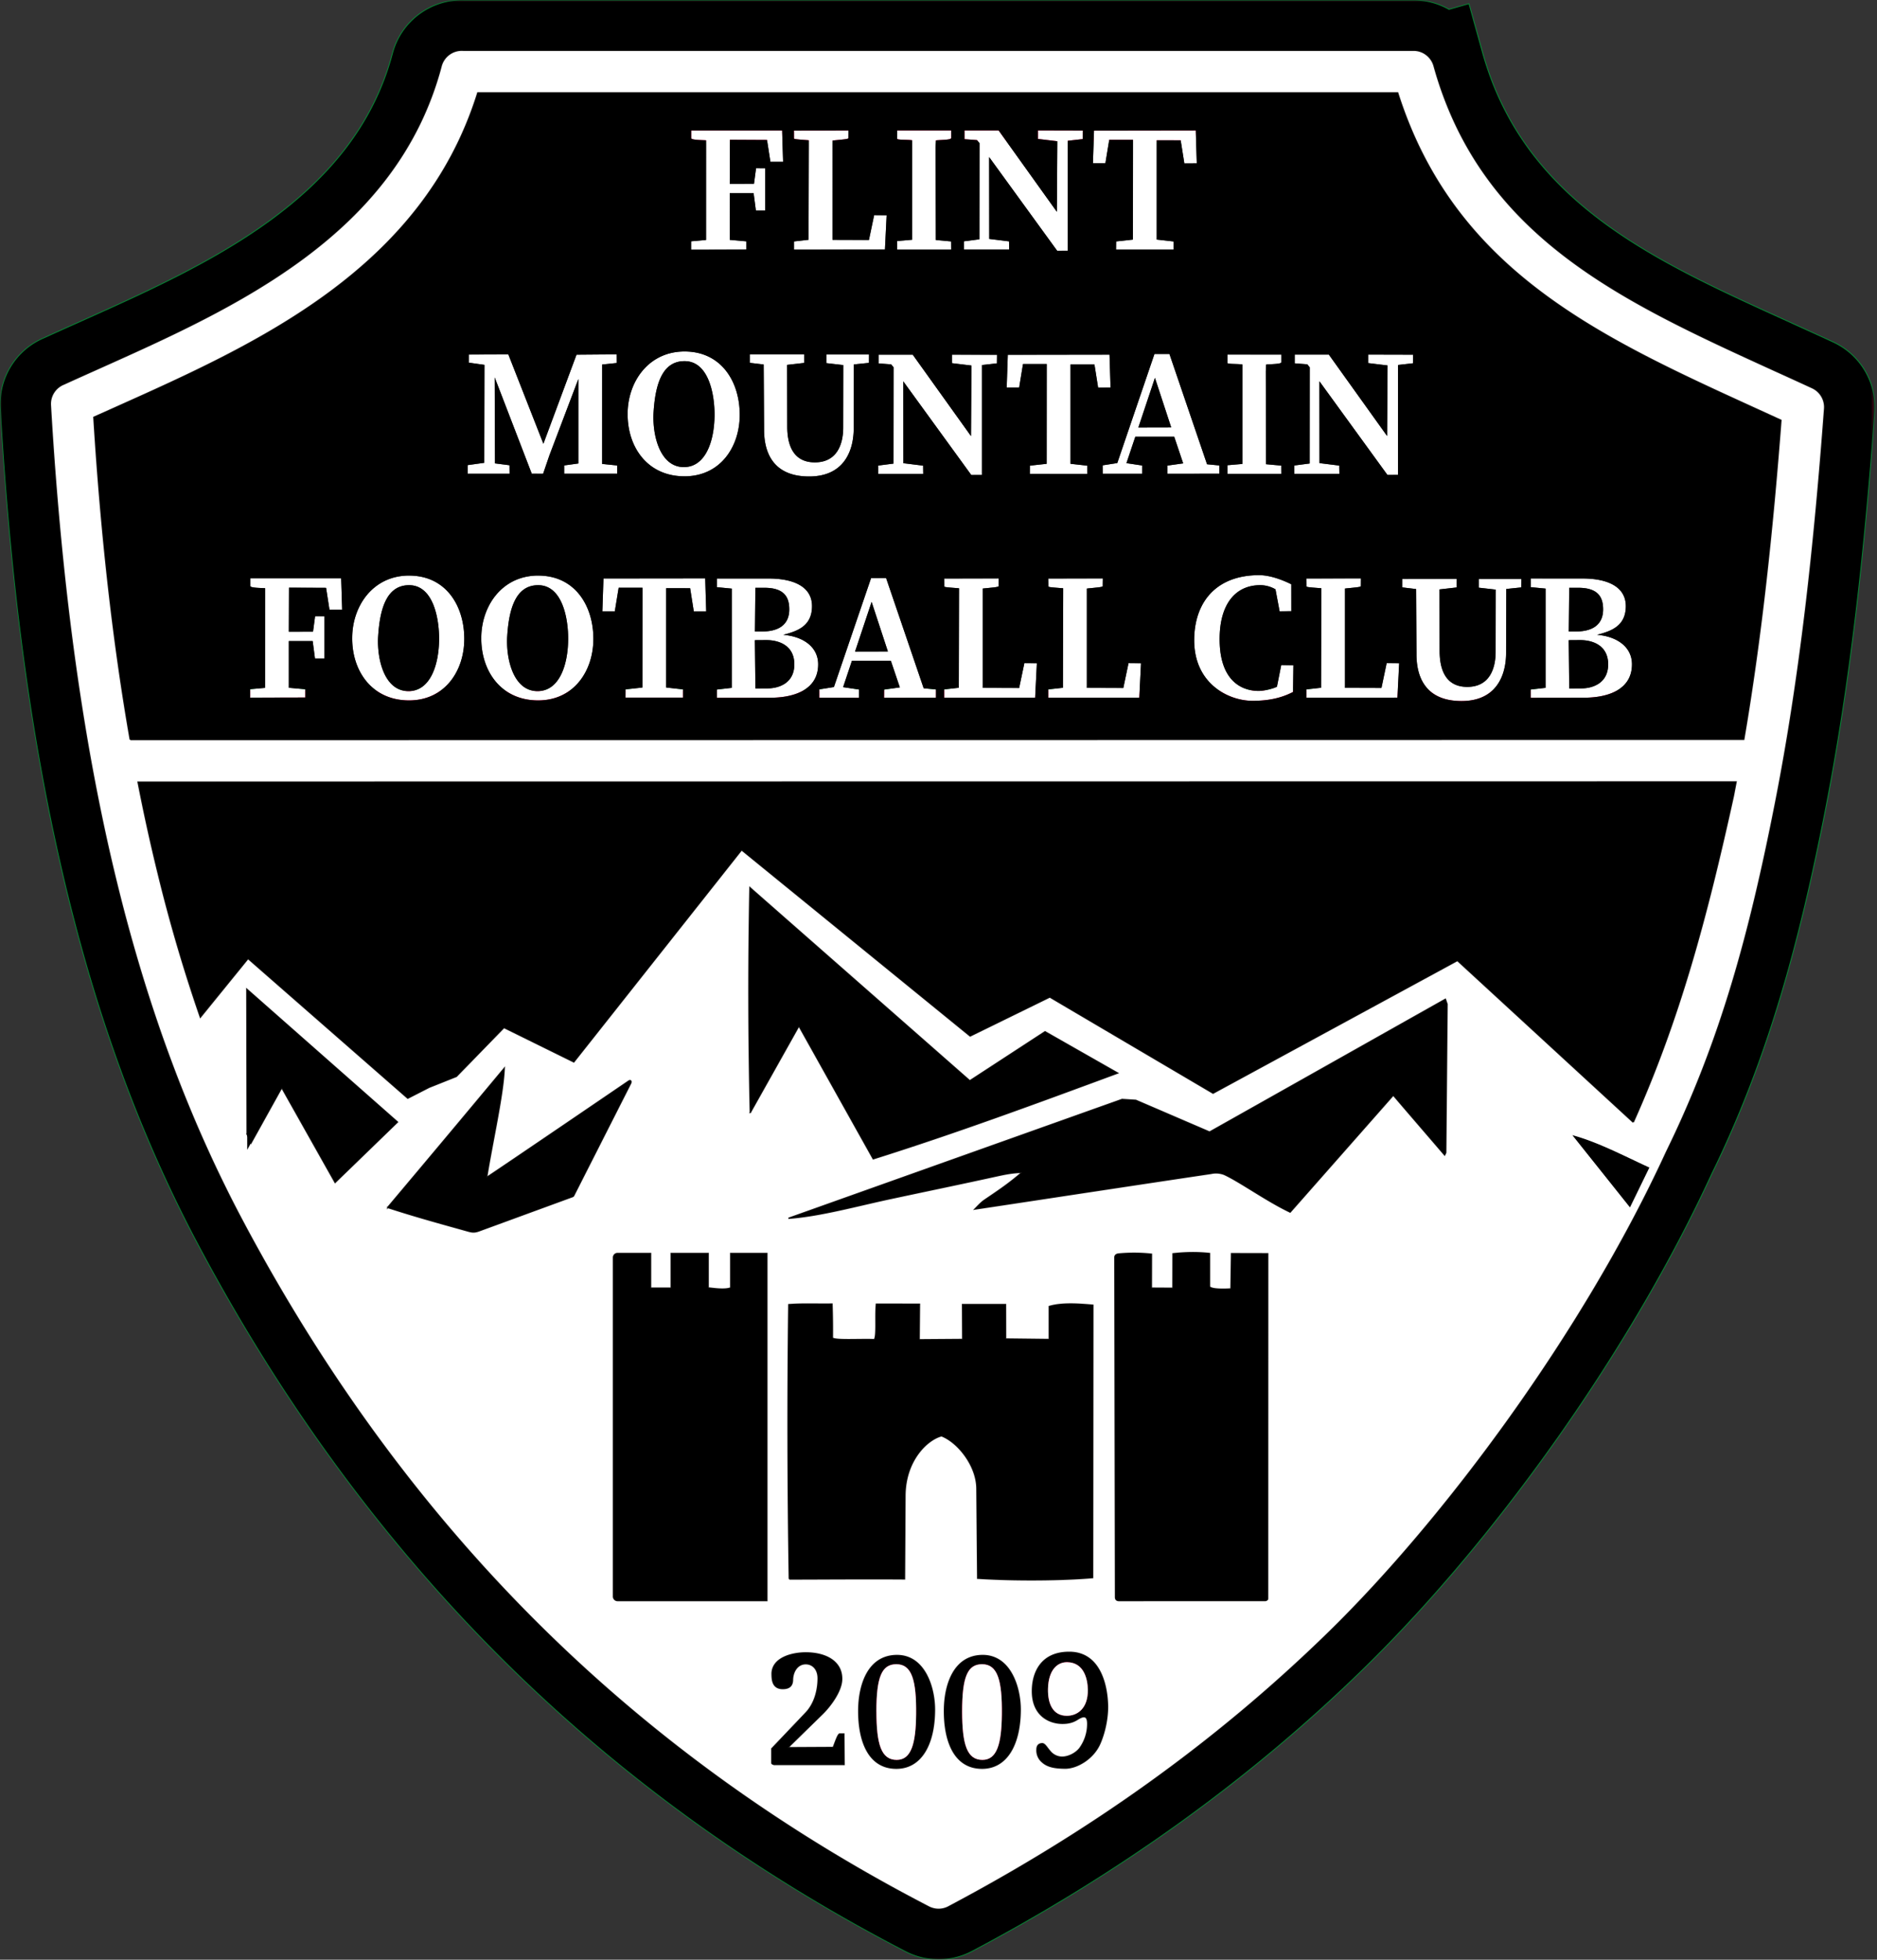 <svg xmlns="http://www.w3.org/2000/svg" width="479" height="500" fill="none"><rect width="100%" height="100%" fill="#333333" stroke="none"/><mask id="a" width="479" height="500" x="0" y="0" maskUnits="userSpaceOnUse" style="mask-type:luminance"><path fill="#fff" d="M0 0h478.46v500H0V0Z"/></mask><g mask="url(#a)"><path fill="#E40044" fill-rule="evenodd" stroke="#009035" stroke-width=".38" d="M230.97 497.73c-37.22-19.29-71.17-43.42-101.1-72.85-31.98-31.43-58.1-67.67-79.15-107.21-15.02-28.24-25.67-58.15-33.3-89.17C7.47 187.92 2.58 145.75.17 104.09A18.22 18.22 0 0 1 11.24 86.3c3-1.38 6.03-2.73 9.05-4.08 32.16-14.41 70.06-31.14 79.97-68.62A18.24 18.24 0 0 1 118.44.1h242.3c3.25 0 6.34.87 9.03 2.4l5.04-1.44 3.44 12.34c10.94 39.34 45.8 54 79.9 69.54 3.22 1.48 6.45 2.94 9.68 4.43a18.23 18.23 0 0 1 10.5 17.83c-2.53 34.28-6.12 68.68-12.78 102.43-6.37 32.26-14.27 62.17-28.8 91.84-20.25 44-54.24 92.42-88.7 126.1-29.77 29.08-63.33 52.77-100.03 72.2a18.17 18.17 0 0 1-17.04-.03ZM441.08 115.1c-40.45-18.5-76.24-36.28-93.35-78.67H130.87c-16.8 41.08-54.58 60.46-93.63 78.03a738.89 738.89 0 0 0 6.8 61.5l390.12-.06a882.1 882.1 0 0 0 6.92-60.8Z" clip-rule="evenodd"/></g><path fill="#fff" fill-rule="evenodd" stroke="#1B1918" stroke-width=".38" d="M425.25 294.02c-21.18 46.07-56.67 93.7-86.1 122.46-29.44 28.76-61.9 51.41-97.09 70.05-1.68.88-3.6.8-5.16-.04-35.98-18.64-68.82-41.87-98.12-70.67-29.3-28.8-55.05-63.18-76.83-104.12-12.93-24.31-23.82-52.24-32.17-86.23-8.32-33.85-14.12-73.74-16.93-122.1a5.46 5.46 0 0 1 3.45-5.39c3.18-1.45 6.16-2.78 9.19-4.14 34.24-15.34 75.67-33.9 87.07-76.97a5.46 5.46 0 0 1 5.6-4.05h242.57c2.5 0 4.61 1.69 5.25 4 12.14 43.6 47.93 59.93 86.88 77.7 3.97 1.8 7.95 3.62 9.63 4.4a5.46 5.46 0 0 1 3.15 5.34c-2.53 34.2-6.14 68.29-12.58 100.9-6.47 32.78-13.8 60.27-27.81 88.86ZM156.57 407.35v-86.5c0-.57.46-1.02 1.02-1.02h8.42v8.84h5.3v-8.84h9.4v8.78c1.9.22 4.33.55 5.78 0v-8.78h9.2v88.53h-38.1c-.56 0-1.02-.46-1.02-1.02Zm44.87-4.49c-.38-23.39-.43-46.73-.13-69.98 3.65-.28 7.3-.08 11-.15.1 3.08.13 5.78.1 8.65.69.72 7.04.28 10.75.43.68-1.09.19-6 .5-9.06l10.97.02-.08 9.07 11.14-.08-.04-8.9h10.94l.02 8.78 11.17.13v-8.42c3.32-1 7.92-.6 11.1-.33l-.06 69.48c-5.02.47-17 .93-29.31.17l-.2-22.89c-.05-5.86-4.82-11.83-9.04-13.46-3.63.93-9.28 6.22-9.34 15.28l-.12 21.23c-10.4-.07-20.74.02-29.38.03Zm83.24 4.64-.16-86.66c0-.56.4-.83.95-.88a41 41 0 0 1 8.36.05l-.02 8.66 5.53.03.02-8.8c3.01-.34 6.1-.41 9.28-.07v8.46c.5.8 4.06.68 5.51.58l.14-9 9.21.02-.02 88.03c0 .21-.36.43-.57.43l-37.38.01c-.55 0-.85-.3-.85-.86Zm132.11-121.2-44.86-41.26-62.36 33.86-41.66-24.54-20.33 9.95-58.33-47.5-42.82 54.11-17.82-8.78-12.15 12.48-6.96 2.78-5.44 2.78-40.76-35.65-12.16 14.97a407.94 407.94 0 0 1-10.76-36.63 496.2 496.2 0 0 1-5.12-23.3l407.76-.05-.68 3.55c-6.87 31.23-13.79 56.96-25.55 83.23Zm-353.71 3.08L63 252.42l38.41 33.86-15.89 15.39-13.62-24.2-7.83 14.1-1-2.19Zm133.9 160.45v-3.66l8.68-9.12c2.56-2.7 3.13-6.44 3.14-8.8.01-2.36-1.37-3.7-3.02-3.77-2.28-.1-3.51 2-3.55 4.14-.04 1.8-1.22 2.17-2.41 2.19-2.75.04-2.76-2.38-2.78-3.8.08-4.01 5.1-5.32 8.75-5.28 5.05.04 9.1 2.27 8.99 6.76-.07 2.97-2.84 6.74-4.98 8.83l-8.8 8.6 11.65-.06c.49-1.18 1.14-3.25 1.6-3.43h1.08l.07 7.75h-17.9l-.51-.35Zm22.18-13.37c.02-6.73 2.5-14.06 9.76-14.06 7.02 0 9.59 8.15 9.54 13.98-.06 8.66-3.4 14.76-9.72 14.76-7.04 0-9.61-6.89-9.58-14.68ZM201.38 310.8l84.97-30.27 3.5.22 18.83 8.1c20.04-11.27 40.13-22.6 60.16-33.87.16.39.27.82.43 1.21l-.34 37.9c-.1.18-.16.37-.27.56-4.35-5.08-8.76-10.17-13.1-15.26l-26.32 29.85c-6.08-2.9-12.75-7.74-16.79-9.6a5.85 5.85 0 0 0-3.4-.26c-20.09 2.98-40.13 6.06-60.21 9.08.7-.72 1.5-1.6 2.33-2.18 3.23-2.21 6.02-4 9.7-7.17-2.18.01-4.21.4-6.27.85-9.14 2-17.99 3.83-26.98 5.75-8.84 1.87-18.03 4.47-26.24 5.1Zm-55.08-5.58-24.06 8.81c-1.2.44-1.82.32-2.83.04-6.8-1.9-13.85-3.83-20.45-6a8684.17 8684.17 0 0 0 29.7-35.45c-.29 6.76-2.97 18.4-4.49 27.83 4.34-2.85 35.91-24.36 36.3-24.62.4-.26.75 0 .42.63l-14.59 28.76ZM263.48 431.3c.06-4.5 2.2-9.73 9.4-9.71 7.85 0 9.62 8.44 9.74 13.54.07 2.87-.6 6.63-1.95 9.72-1.67 3.84-5.82 6.28-8.85 6.27-2.18-.02-4.33-.23-5.78-1.54a3.83 3.83 0 0 1-1.4-3.21c0-.96.47-1.45 1.32-1.47.66-.02 1.2 1.06 1.97 1.92a4.02 4.02 0 0 0 3.1 1.52c1.58 0 3.43-.9 4.49-2.2a10.58 10.58 0 0 0 2.07-6.11c.04-1.58-.38-2.02-.98-2.04-.42 0-.9.23-1.28.44-.6.32-1.7 1.28-4.27 1.25-3.4-.03-7.67-2.11-7.58-8.38Zm-22.45 5.16c.03-6.73 2.5-14.06 9.76-14.06 7.03 0 9.6 8.15 9.55 13.98-.07 8.66-3.4 14.76-9.72 14.76-7.05 0-9.61-6.89-9.59-14.68Zm-49.54-152.65c-.44-18.77-.48-37.98-.1-57.3l56.1 49.27 19.2-12.52 18.48 10.52c-20.76 7.67-41.2 15.22-62.32 21.87l-18.97-33.93-12.4 22.09ZM33.25 188.68l411.74-.06c4.52-26.51 7.37-53.88 9.48-81.38l-6.14-2.81c-40.2-18.34-77.23-35.24-91.66-80.72H121.94C107.86 68.88 65.3 87.95 29.93 103.8l-5.96 2.67c1.9 30.72 5.03 57.9 9.28 82.22Z" clip-rule="evenodd"/><path fill="#fff" fill-rule="evenodd" d="m298.89 109.05-4.15-12.65-4.23 12.67 8.38-.02Zm-17.5 9.67 3.74-.58 9.48-27.83h3.83l9.59 28.13 3.13.31v2.1l-13.24.01.02-2.08 4-.56-2.28-6.8h-9.93l-2.26 6.74 4.04.6-.01 2.1h-10.1l-.01-2.14Zm-74.9 2.85c-8.67 0-11.46-5.46-11.5-11.78l-.1-16.8-3.55-.42v-2.13l13.9-.02v2.17l-4.37.5.03 15.77c.01 3.78 1 9.02 6.91 9.1 6.01.09 7.37-4.97 7.38-8.85l.02-15.97-4.34-.49v-2.2h10.9l-.02 2.13-3.84.4-.04 16.32c-.02 5.98-2.66 12.27-11.38 12.27Zm-31.96-2.4c5.5 0 7.76-6.52 7.82-13.2.04-5.31-1.48-13.83-7.66-13.83-5.43 0-7.42 5.36-7.9 13-.36 5.79 1.57 14.04 7.74 14.04Zm.14 2.35c-9.49 0-14.63-7.54-14.5-16.16.13-8.16 5.46-15.68 14.53-15.68 9.42 0 14.08 7.73 14.08 16.15 0 8.17-4.94 15.7-14.11 15.7Zm-55.3-2.84 4.22-.6.05-24.98-4.01-.57v-2.08l10.1-.03 8.94 22.8 8.46-22.73 10.26-.09.02 2.21-3.76.39v25.36l3.85.39v2.1h-13.52v-2.11l3.62-.5V96.7l-7.4 19.51-1.59 4.65h-2.91l-9.45-24.56.06 21.93 3.73.48.02 2.15h-10.7v-2.19Zm63.58 57.25 3.78-.43.02-25.32-3.79-.37v-2.2h13.28c6.16.01 10.97 2 10.98 7.03 0 5.1-3.74 6.4-7.33 7.32 5.4.48 8.9 3.3 8.9 7.53 0 6.63-6.36 8.52-12.21 8.52l-13.63.02v-2.1Zm11.43-14.8c5.18 0 7.04-2.42 7.04-5.65 0-3.12-1.29-5.51-6.35-5.51h-2.3l-.12 11.15h1.73Zm1.55 14.5c2.79 0 6.72-1.29 6.78-6.02.06-4.63-3.5-6.32-7.25-6.3l-2.82.02.14 12.32 3.15-.02Zm123.53 3.17c-6.09-.06-15-4.51-14.7-16.02.24-9.53 5.91-16.04 16.56-16.04 2.72 0 5.79 1.14 8.2 2.32l.01 6.86-2.98.04-1.06-5.6a7.86 7.86 0 0 0-3.96-1.07c-6.44.07-10.11 5.03-10.28 13.13-.24 11.2 5.54 13.83 9.86 13.87 1.41 0 3.58-.51 4.75-1.07l1.1-5.54 3.11.05-.1 6.82c-2.9 1.5-6.2 2.28-10.5 2.25ZM284.83 61.6l4.29-.47.02-25.46h-6.07l-.98 6h-3.18l.28-8.35 25.97-.04.25 8.4-3.17.02-.93-5.91h-6.12v25.33l4.3.49.01 2.08h-14.69l.02-2.09Zm-32.4-21.52.02 20.88 5.05.62.03 2.11h-11.52v-2.12l3.93-.51.02-24.55-.63-.76-3.2-.24v-2.24h8.72l14.86 20.77.12-18-4.95-.6v-2.17l11.46.03-.02 2.18-3.83.44v28.05l-2.7.01-17.36-23.9ZM228.96 61.5l3.82-.33V35.79c-1.15-.2-3.82-.04-3.82-.39v-2.13l13.77.01v1.94c-.02.5-2.48.45-3.89.6l-.09 1.71.07 23.71 3.9.36.01 2.1h-13.77v-2.2Zm-26.35.1 3.73-.42.06-25.39c-1.22-.1-3.78-.23-3.78-.45l-.01-2.03 13.9-.03-.02 2c0 .24-2.02.36-4.04.58V61.2l9.3.02 1.33-6.33 3.18.02-.43 8.77-23.22.02V61.6Zm-26.24-.03 3.81-.34V35.8c-1.23-.07-3.81-.07-3.79-.58v-1.94h23.2l.25 8h-3.24l-.86-5.57-9.48-.05-.03 11.25 6.18-.02.53-3.96 2.35.02v10.78h-2.39l-.59-4.44h-6.08V61.2l4.21.38v2.11l-14.08.03v-2.15ZM63.84 175.85l3.82-.34v-25.44c-1.23-.06-3.8-.06-3.79-.57v-1.94h23.2l.25 8h-3.24l-.86-5.58-9.47-.05-.04 11.25 6.18-.02.53-3.95 2.35.01v10.8h-2.39l-.58-4.45-6.09-.01v11.92l4.2.38v2.1l-14.07.04v-2.15Zm40.4.5c5.49 0 7.76-6.54 7.82-13.2.04-5.32-1.48-13.85-7.66-13.85-5.43 0-7.42 5.36-7.9 13-.36 5.8 1.57 14.04 7.73 14.04Zm.14 2.34c-9.49 0-14.64-7.54-14.5-16.16.13-8.16 5.45-15.68 14.53-15.68 9.42 0 14.07 7.73 14.07 16.15 0 8.17-4.94 15.69-14.1 15.69Zm32.8-2.35c5.49 0 7.76-6.53 7.81-13.2.05-5.31-1.47-13.84-7.65-13.84-5.43 0-7.42 5.36-7.9 13-.36 5.8 1.57 14.04 7.73 14.04Zm.14 2.35c-9.5 0-14.63-7.54-14.5-16.16.13-8.16 5.45-15.68 14.53-15.68 9.41 0 14.08 7.73 14.08 16.15 0 8.17-4.95 15.69-14.11 15.69Zm22.32-2.8 4.29-.47.02-25.47h-6.07l-.99 6h-3.17l.28-8.35 25.96-.03.26 8.4-3.17.01-.93-5.9-6.12-.01-.01 25.34 4.31.48v2.09h-14.68l.02-2.1Zm70.87-78.6.03 20.88 5.04.63.03 2.1H224.1v-2.12l3.93-.51.02-24.55-.62-.76-3.2-.24v-2.23l8.7-.01 14.87 20.77.12-18-4.95-.59v-2.18l11.46.03-.02 2.2-3.82.42v28.05l-2.71.01-17.36-23.9Zm32.31 21.51 4.3-.47.01-25.46h-6.06l-.99 6h-3.17l.28-8.36 25.96-.03.26 8.4-3.17.01-.94-5.9h-6.12v25.33l4.3.48.01 2.1-14.68-.01.01-2.09Zm73.89-21.52.02 20.88 5.04.62.04 2.11h-11.52l-.01-2.12 3.94-.52.02-24.54-.63-.76-3.2-.25v-2.23h8.7l14.87 20.77.12-18-4.94-.6v-2.17l11.46.03-.02 2.18-3.83.44v28.05h-2.7l-17.36-23.9Zm-23.48 21.42 3.82-.33V92.99c-1.14-.2-3.82-.04-3.82-.4l.01-2.13c4.47 0 9.3.02 13.77.01v1.94c-.03.51-2.48.46-3.9.6l-.08 1.72.06 23.71 3.9.35.02 2.1h-13.78v-2.2Zm-86.64 47.52-4.16-12.65-4.22 12.67 8.38-.02Zm-17.5 9.67 3.73-.59 9.49-27.82h3.82l9.6 28.13 3.13.31v2.1h-13.24l.02-2.07 4-.56-2.29-6.8h-9.93l-2.25 6.74 4.03.6v2.1h-10.1l-.01-2.14Zm31.86 0 3.73-.41.06-25.39c-1.22-.11-3.78-.23-3.78-.45l-.01-2.03 13.9-.03-.02 1.99c0 .25-2.02.37-4.05.59v25.34l9.3.03 1.34-6.33 3.18.02-.43 8.77-23.22.02v-2.11Zm26.58 0 3.73-.41.06-25.39c-1.22-.11-3.77-.23-3.78-.45l-.01-2.03 13.9-.03-.02 1.99c0 .25-2.01.37-4.04.59v25.34l9.3.03 1.33-6.33 3.18.02-.43 8.77-23.22.02v-2.11Zm65.88 0 3.73-.41.06-25.39c-1.22-.11-3.78-.23-3.78-.45l-.01-2.03 13.9-.03-.02 1.99c0 .25-2.02.37-4.05.59v25.34l9.31.03 1.33-6.33 3.19.02-.44 8.77-23.22.02v-2.11Zm39.57 2.97c-8.66 0-11.45-5.45-11.49-11.78l-.1-16.79-3.56-.42.01-2.14 13.9-.01v2.17l-4.37.5.03 15.77c0 3.77 1 9.02 6.9 9.1 6.02.08 7.38-4.98 7.38-8.86l.03-15.96-4.34-.5v-2.2h10.9l-.02 2.13-3.85.4-.04 16.32c-.02 5.98-2.66 12.27-11.38 12.27Zm17.66-2.93 3.78-.43.01-25.32-3.78-.37v-2.21l13.29.01c6.15 0 10.95 2 10.97 7.03 0 5.1-3.74 6.4-7.33 7.32 5.4.48 8.9 3.3 8.9 7.53 0 6.63-6.36 8.52-12.21 8.52l-13.63.02v-2.1Zm11.43-14.8c5.18 0 7.04-2.42 7.04-5.65 0-3.12-1.29-5.51-6.35-5.51h-2.3l-.11 11.15h1.72Zm1.55 14.5c2.79 0 6.72-1.29 6.78-6.02.06-4.63-3.5-6.32-7.25-6.3l-2.82.02.14 12.32 3.14-.02Z" clip-rule="evenodd"/><path fill="#000" fill-rule="evenodd" d="M272.25 437.77c2.64 0 5.42-1.81 5.36-6.65-.04-2.63-.94-6.95-5.24-7.03-2.6-.05-4.83 2.05-4.93 6.82-.08 3.77 1.24 6.86 4.8 6.86Zm-6.22 11.8a3.83 3.83 0 0 1-1.4-3.2c0-.97.48-1.45 1.33-1.47.66-.02 1.2 1.06 1.96 1.91a4.02 4.02 0 0 0 3.11 1.53c1.58 0 3.43-.9 4.49-2.2a10.57 10.57 0 0 0 2.07-6.11c.04-1.58-.38-2.02-.98-2.04-.42-.01-.9.22-1.29.44-.6.31-1.7 1.27-4.26 1.25-3.4-.04-7.67-2.11-7.58-8.38.06-4.5 2.19-9.73 9.4-9.71 7.85 0 9.62 8.44 9.74 13.53.07 2.88-.6 6.64-1.95 9.73-1.68 3.83-5.82 6.28-8.86 6.26-2.18-.01-4.32-.22-5.78-1.54Zm-37.2-.55c3.75 0 4.88-4.2 4.96-11.57.1-8.8-1.1-12.84-5.04-12.84-3.71 0-5.11 3.21-5.1 12.1.02 8.33 1.23 12.31 5.18 12.31Zm-.09 2.12c-7.04 0-9.61-6.9-9.59-14.68.03-6.73 2.5-14.06 9.77-14.06 7.02 0 9.58 8.15 9.54 13.98-.06 8.65-3.4 14.76-9.72 14.76Zm-31.76-4.97 8.68-9.12c2.56-2.7 3.13-6.44 3.14-8.8 0-2.36-1.37-3.7-3.02-3.77-2.28-.1-3.51 2-3.56 4.14-.03 1.8-1.21 2.17-2.4 2.19-2.75.04-2.76-2.38-2.78-3.8.08-4.01 5.09-5.32 8.75-5.28 5.05.04 9.09 2.27 8.99 6.76-.07 2.97-2.84 6.74-4.98 8.83l-8.8 8.6 11.64-.06c.5-1.18 1.15-3.25 1.6-3.43h1.1l.06 7.75h-18.42v-4Zm53.73 2.85c3.75 0 4.88-4.2 4.96-11.57.09-8.8-1.1-12.84-5.05-12.84-3.71 0-5.1 3.21-5.1 12.1.02 8.33 1.23 12.31 5.19 12.31Zm-.1 2.12c-7.04 0-9.6-6.9-9.58-14.68.02-6.73 2.5-14.06 9.76-14.06 7.03 0 9.59 8.15 9.54 13.98-.06 8.65-3.39 14.76-9.71 14.76ZM401.26 289.63c6.48 1.75 13.11 5.26 19.65 8.26l-4.95 10.17-14.7-18.43ZM160.16 105.36c.13-8.15 5.46-15.68 14.53-15.68 9.42 0 14.08 7.74 14.08 16.15 0 8.18-4.94 15.7-14.1 15.7-9.5 0-14.64-7.55-14.5-16.17Zm46.32 16.21c-8.66 0-11.45-5.45-11.49-11.78l-.1-16.79-3.56-.42v-2.14l13.9-.02v2.18l-4.36.5.03 15.77c0 3.77.99 9.02 6.9 9.1 6.01.08 7.38-4.98 7.38-8.86l.03-15.96-4.34-.5v-2.2h10.9l-.02 2.14-3.85.39-.04 16.32c-.02 5.98-2.66 12.27-11.38 12.27Zm38.2 53.91.06-25.38c-1.23-.12-3.78-.24-3.78-.45l-.02-2.04 13.9-.02-.02 1.98c0 .25-2.01.37-4.04.6v25.34l9.3.03 1.33-6.34 3.19.03-.44 8.77-23.22.01v-2.1l3.73-.43Zm22.84.42 3.73-.42.07-25.38c-1.23-.12-3.78-.24-3.78-.45l-.02-2.04 13.91-.02-.03 1.98c0 .25-2.01.37-4.04.6v25.34l9.3.03 1.33-6.34 3.19.03-.44 8.77-23.22.01v-2.1ZM33.25 188.7l411.74-.07c4.52-26.51 7.37-53.88 9.48-81.38l-6.15-2.81C408.13 86.09 371.1 69.2 356.66 23.7H121.94C107.86 68.88 65.3 87.96 29.93 103.8l-5.96 2.67c1.9 30.72 5.03 57.9 9.28 82.22Zm209.7-98.2 11.47.03-.03 2.18-3.82.44v28.05h-2.71L230.5 97.3l.03 20.89 5.05.62.03 2.1-11.52.01-.01-2.13 3.93-.5.03-24.56-.63-.76-3.2-.24V90.5h8.71l14.87 20.77.11-18-4.94-.6V90.5Zm13.95 8.38.28-8.35 25.96-.04.26 8.4-3.17.02-.93-5.9-6.13-.01v25.34l4.31.48v2.09H262.8l.02-2.1 4.29-.47.02-25.46h-6.07l-.98 6h-3.18Zm28.22 19.27 9.49-27.83h3.82l9.6 28.14 3.13.3v2.1l-13.25.02.02-2.09 4.01-.56-2.29-6.8h-9.93l-2.26 6.74 4.04.61v2.1l-10.1-.01-.02-2.14 3.74-.58Zm-165.5-27.68 10.1-.04 8.95 22.8 8.45-22.73 10.27-.08.01 2.2-3.75.4-.01 25.35 3.86.4v2.09h-13.53v-2.1l3.62-.5V96.7l-7.4 19.5-1.59 4.66-2.9-.01-9.46-24.56.07 21.93 3.72.48.02 2.16h-10.7v-2.2l4.23-.58.05-24.99-4-.56v-2.08ZM154 147.6l25.97-.03.25 8.4-3.17.02-.93-5.91H170v25.33l4.3.49v2.08h-14.67l.01-2.09 4.29-.47.02-25.46h-6.07l-.98 6h-3.18l.28-8.36Zm28.95 28.34 3.79-.44v-25.32l-3.77-.36v-2.21h13.28c6.15.01 10.96 2 10.97 7.03.01 5.11-3.74 6.4-7.33 7.33 5.4.48 8.9 3.3 8.9 7.52 0 6.63-6.35 8.52-12.2 8.53l-13.64.02v-2.1Zm121.8-13.16c.26-9.53 5.92-16.03 16.57-16.03 2.73 0 5.8 1.14 8.2 2.32l.01 6.86-2.98.03-1.05-5.6a7.86 7.86 0 0 0-3.96-1.06c-6.45.06-10.12 5.02-10.29 13.12-.23 11.2 5.54 13.83 9.87 13.87 1.4.01 3.57-.5 4.75-1.07l1.1-5.54 3.1.05-.09 6.82c-2.9 1.5-6.2 2.29-10.51 2.25-6.1-.06-15.01-4.5-14.71-16.02ZM176.37 63.73v-2.16l3.81-.34.01-25.43c-1.24-.07-3.82-.07-3.8-.57v-1.94h23.2l.25 8h-3.23l-.87-5.58-9.47-.05-.04 11.25 6.18-.02.53-3.96 2.35.02v10.79h-2.39l-.58-4.44-6.09-.01V61.2l4.21.38v2.1l-14.07.04Zm26.24-.02v-2.1l3.73-.43.07-25.38c-1.23-.12-3.78-.24-3.79-.45l-.01-2.04 13.9-.02-.02 1.98c0 .25-2.01.37-4.04.6V61.2l9.3.03 1.33-6.34 3.19.03-.44 8.77-23.22.01Zm26.35-.01v-2.2l3.82-.33V35.8c-1.14-.2-3.82-.04-3.82-.4l.01-2.13 13.77.01v1.94c-.03.5-2.48.45-3.9.6l-.08 1.72.06 23.7 3.9.36.02 2.1h-13.78ZM246 61.57l3.93-.51.03-24.55-.63-.76-3.2-.24v-2.23l8.7-.01 14.87 20.77.12-18-4.95-.59v-2.18l11.47.03-.03 2.19-3.82.43v28.06h-2.71l-17.36-23.9.03 20.88 5.05.63.03 2.1H246l-.01-2.12Zm38.83.04 4.28-.47.03-25.47h-6.07l-.99 6h-3.17l.28-8.35 25.96-.04.26 8.4-3.17.02-.94-5.9-6.12-.01v25.34l4.3.48.02 2.09h-14.7l.03-2.1ZM63.87 147.56h23.19l.25 8h-3.23l-.87-5.58-9.47-.04-.04 11.25 6.18-.02.53-3.96 2.35.02V168h-2.38l-.59-4.44H73.7v11.92l4.21.38v2.1l-14.07.03v-2.15l3.81-.34.01-25.43c-1.24-.07-3.82-.07-3.8-.58v-1.94Zm40.53-.7c9.42 0 14.08 7.72 14.08 16.14 0 8.18-4.95 15.7-14.1 15.7-9.5 0-14.64-7.55-14.5-16.17.12-8.15 5.45-15.68 14.52-15.68Zm32.94 0c9.42 0 14.08 7.72 14.08 16.14 0 8.18-4.94 15.7-14.1 15.7-9.5 0-14.64-7.55-14.5-16.17.12-8.15 5.45-15.68 14.52-15.68Zm179.7-28.49V93c-1.14-.2-3.82-.05-3.81-.4v-2.13H327v1.95c-.02.5-2.48.45-3.89.6l-.09 1.72.07 23.7 3.9.36.01 2.1h-13.77v-2.2l3.82-.33Zm17.17-.11.02-24.55-.63-.76-3.2-.24v-2.23l8.71-.01 14.87 20.77.11-18-4.94-.6v-2.17l11.46.03-.02 2.19-3.83.43v28.05l-2.7.01-17.36-23.9.03 20.88 5.04.63.03 2.1h-11.52v-2.12l3.93-.51ZM212.8 175.3l9.49-27.82 3.83-.01 9.59 28.14 3.13.3v2.1l-13.24.01.02-2.08 4.01-.56-2.3-6.8h-9.93l-2.25 6.74 4.04.61-.01 2.1-10.1-.01v-2.13l3.73-.6Zm120.6.6 3.72-.43.07-25.38c-1.22-.12-3.78-.24-3.78-.45l-.02-2.04 13.91-.02-.02 1.98c0 .25-2.02.37-4.05.6v25.34l9.3.03 1.33-6.34 3.19.03-.44 8.77-23.21.01v-2.1Zm39.57 2.96c-8.67 0-11.46-5.46-11.5-11.79l-.1-16.78-3.55-.43v-2.13l13.9-.02v2.17l-4.37.5.03 15.77c.01 3.78 1 9.02 6.91 9.1 6 .09 7.37-4.98 7.38-8.86l.02-15.96-4.33-.49v-2.2h10.89l-.02 2.13-3.84.4-.05 16.32c-.01 5.98-2.65 12.27-11.37 12.27Zm17.65-2.93 3.79-.44v-25.32l-3.77-.36v-2.21h13.28c6.15.01 10.96 2 10.97 7.03.01 5.11-3.74 6.4-7.33 7.33 5.4.48 8.9 3.3 8.9 7.52 0 6.63-6.35 8.52-12.2 8.53l-13.64.02v-2.1Z" clip-rule="evenodd"/><path fill="#000" fill-rule="evenodd" d="M112.05 163.14c.05-5.31-1.47-13.83-7.65-13.83-5.43 0-7.42 5.35-7.9 13-.37 5.79 1.57 14.03 7.73 14.03 5.5 0 7.77-6.53 7.82-13.2ZM129.44 162.3c-.36 5.8 1.57 14.04 7.73 14.04 5.5 0 7.77-6.53 7.82-13.2.05-5.31-1.47-13.83-7.65-13.83-5.43 0-7.42 5.35-7.9 13ZM192.77 149.97l-.11 11.15h1.72c5.18 0 7.04-2.42 7.04-5.64 0-3.12-1.29-5.51-6.35-5.51h-2.3ZM195.46 163.32l-2.82.02.14 12.32 3.14-.02c2.8-.02 6.73-1.3 6.79-6.03.06-4.63-3.51-6.31-7.25-6.29ZM222.43 153.57l-4.23 12.67 8.38-.02-4.15-12.65ZM400.46 149.97l-.12 11.15h1.73c5.18 0 7.04-2.42 7.04-5.64 0-3.12-1.29-5.51-6.35-5.51h-2.3ZM403.15 163.32l-2.82.02.13 12.32 3.15-.02c2.8-.02 6.72-1.3 6.78-6.03.06-4.63-3.5-6.31-7.24-6.29ZM174.52 119.18c5.5 0 7.77-6.53 7.82-13.2.05-5.32-1.47-13.84-7.65-13.84-5.43 0-7.42 5.36-7.9 13-.36 5.8 1.57 14.04 7.73 14.04ZM294.73 96.4l-4.23 12.67 8.38-.02-4.15-12.64ZM63.02 252.42l.07 40.94 8.82-15.89 13.63 24.2 15.89-15.39-38.41-33.86ZM128.67 272.62c-.3 6.76-2.97 18.4-4.5 27.82 4.35-2.84 35.92-24.35 36.3-24.61.4-.26.75 0 .43.63l-14.59 28.76-24.06 8.81c-1.2.44-1.82.32-2.83.04-6.8-1.9-13.86-3.83-20.46-6a8749.2 8749.2 0 0 0 29.7-35.45ZM191.49 283.8c-.44-18.76-.48-37.97-.1-57.28l56.1 49.26 19.2-12.52 18.48 10.52c-20.76 7.67-41.2 15.21-62.32 21.87l-18.97-33.93-12.4 22.09ZM201.38 310.8c28.33-10.09 56.65-20.17 84.97-30.27l3.5.22 18.84 8.11 60.16-33.88c.16.39.26.83.42 1.22-.1 12.63-.22 25.26-.33 37.88-.12.2-.17.39-.28.58-4.35-5.09-8.75-10.18-13.1-15.26l-26.32 29.85c-6.08-2.9-12.75-7.74-16.79-9.6a5.86 5.86 0 0 0-3.4-.26c-20.09 2.98-40.12 6.05-60.2 9.07.7-.71 1.5-1.6 2.33-2.18 3.22-2.2 6.01-4 9.69-7.16-2.17.01-4.2.39-6.26.84-9.14 2-18 3.84-26.99 5.75-8.83 1.87-18.03 4.48-26.24 5.1Z" clip-rule="evenodd"/><path fill="#000" fill-rule="evenodd" d="m146.44 270.92 42.81-54.1 58.34 47.49 20.32-9.95 41.66 24.54 62.37-33.86 44.86 41.26c11.76-26.27 18.68-52 25.54-83.23l.69-3.55-407.76.06a496.47 496.47 0 0 0 5.11 23.29c3.2 13.07 6.8 25.2 10.74 36.55l12.19-14.89 40.76 35.65 5.43-2.78 6.97-2.78 12.15-12.48 17.81 8.78ZM157.6 319.83H166v8.84h5.3v-8.84h9.4v8.78c1.91.22 4.33.55 5.78 0v-8.78h9.2v88.53h-38.1c-.55 0-1.01-.46-1.01-1.02v-86.5c0-.56.46-1.01 1.01-1.01ZM285.47 319.96c2.8-.25 5.45-.25 8.36.06l-.01 8.66 5.53.03.01-8.81c3.02-.33 6.1-.4 9.29-.07v8.47c.5.78 4.06.68 5.5.57l.14-8.99 9.21.02-.02 88.03c0 .2-.35.42-.57.42l-37.37.02c-.56 0-.86-.3-.86-.87l-.16-86.65c0-.56.4-.83.95-.89ZM201.31 332.88c3.65-.28 7.3-.08 11-.15.1 3.08.13 5.78.1 8.65.69.72 7.04.28 10.75.42.68-1.08.2-6 .5-9.05l10.97.02-.08 9.07 11.14-.08-.03-8.9h10.93l.02 8.77 11.17.14v-8.42c3.32-1 7.93-.6 11.1-.33l-.06 69.47c-5.02.48-17 .94-29.31.18l-.2-22.89c-.05-5.86-4.82-11.83-9.04-13.46-3.62.93-9.28 6.22-9.33 15.28l-.13 21.23c-10.4-.07-20.74.01-29.37.03-.38-23.39-.43-46.73-.13-69.98Z" clip-rule="evenodd"/><path fill="#fff" fill-rule="evenodd" d="M223.66 436.71c.01 8.32 1.22 12.31 5.17 12.31 3.75 0 4.88-4.2 4.96-11.57.1-8.8-1.1-12.84-5.04-12.84-3.71 0-5.11 3.21-5.1 12.1ZM245.53 436.71c.01 8.32 1.22 12.31 5.18 12.31 3.75 0 4.88-4.2 4.96-11.57.1-8.8-1.1-12.84-5.05-12.84-3.7 0-5.1 3.21-5.09 12.1ZM267.44 430.92c-.08 3.77 1.24 6.85 4.81 6.85 2.64 0 5.42-1.8 5.36-6.64-.03-2.63-.93-6.95-5.24-7.03-2.6-.06-4.83 2.04-4.93 6.82Z" clip-rule="evenodd"/><mask id="b" width="479" height="500" x="0" y="0" maskUnits="userSpaceOnUse" style="mask-type:luminance"><path fill="#fff" d="M0 0h478.46v500H0V0Z"/></mask><g mask="url(#b)"><path fill="#000" fill-rule="evenodd" d="M61.95 311.7c-12.94-24.31-23.83-52.24-32.17-86.23-8.32-33.85-14.12-73.75-16.93-122.11a5.46 5.46 0 0 1 3.45-5.38c3.18-1.45 6.16-2.78 9.18-4.14 34.25-15.34 75.68-33.9 87.08-76.97a5.46 5.46 0 0 1 5.6-4.06h242.57c2.5 0 4.61 1.7 5.25 4 12.14 43.6 47.93 59.93 86.88 77.7l9.62 4.4a5.46 5.46 0 0 1 3.17 5.34c-2.54 34.21-6.15 68.3-12.6 100.91-6.46 32.78-13.79 60.27-27.8 88.85-21.18 46.08-56.67 93.7-86.1 122.46-29.44 28.76-61.9 51.42-97.09 70.05-1.68.89-3.6.8-5.16-.03-35.98-18.64-68.82-41.87-98.12-70.67-29.3-28.81-55.05-63.19-76.83-104.12ZM11.24 86.3A18.22 18.22 0 0 0 .16 104.1c2.4 41.66 7.3 83.84 17.27 124.41 7.62 31.03 18.27 60.94 33.3 89.18 21.03 39.54 47.16 75.77 79.14 107.2 29.93 29.43 63.88 53.57 101.1 72.86a18.16 18.16 0 0 0 17.04.02c36.7-19.42 70.26-43.12 100.02-72.19 34.47-33.68 68.46-82.1 88.7-126.1 14.54-29.68 22.44-59.59 28.8-91.85 6.67-33.75 10.26-68.15 12.8-102.43a18.23 18.23 0 0 0-10.51-17.82c-3.23-1.5-6.46-2.96-9.69-4.43-34.08-15.55-68.95-30.21-79.9-69.54L374.8 1.06l-5.04 1.44a18.14 18.14 0 0 0-9.03-2.4h-242.3c-8.41-.28-16 5.34-18.17 13.52-9.91 37.48-47.81 54.2-79.97 68.61-3.02 1.35-6.04 2.7-9.05 4.08Z" clip-rule="evenodd"/></g></svg>